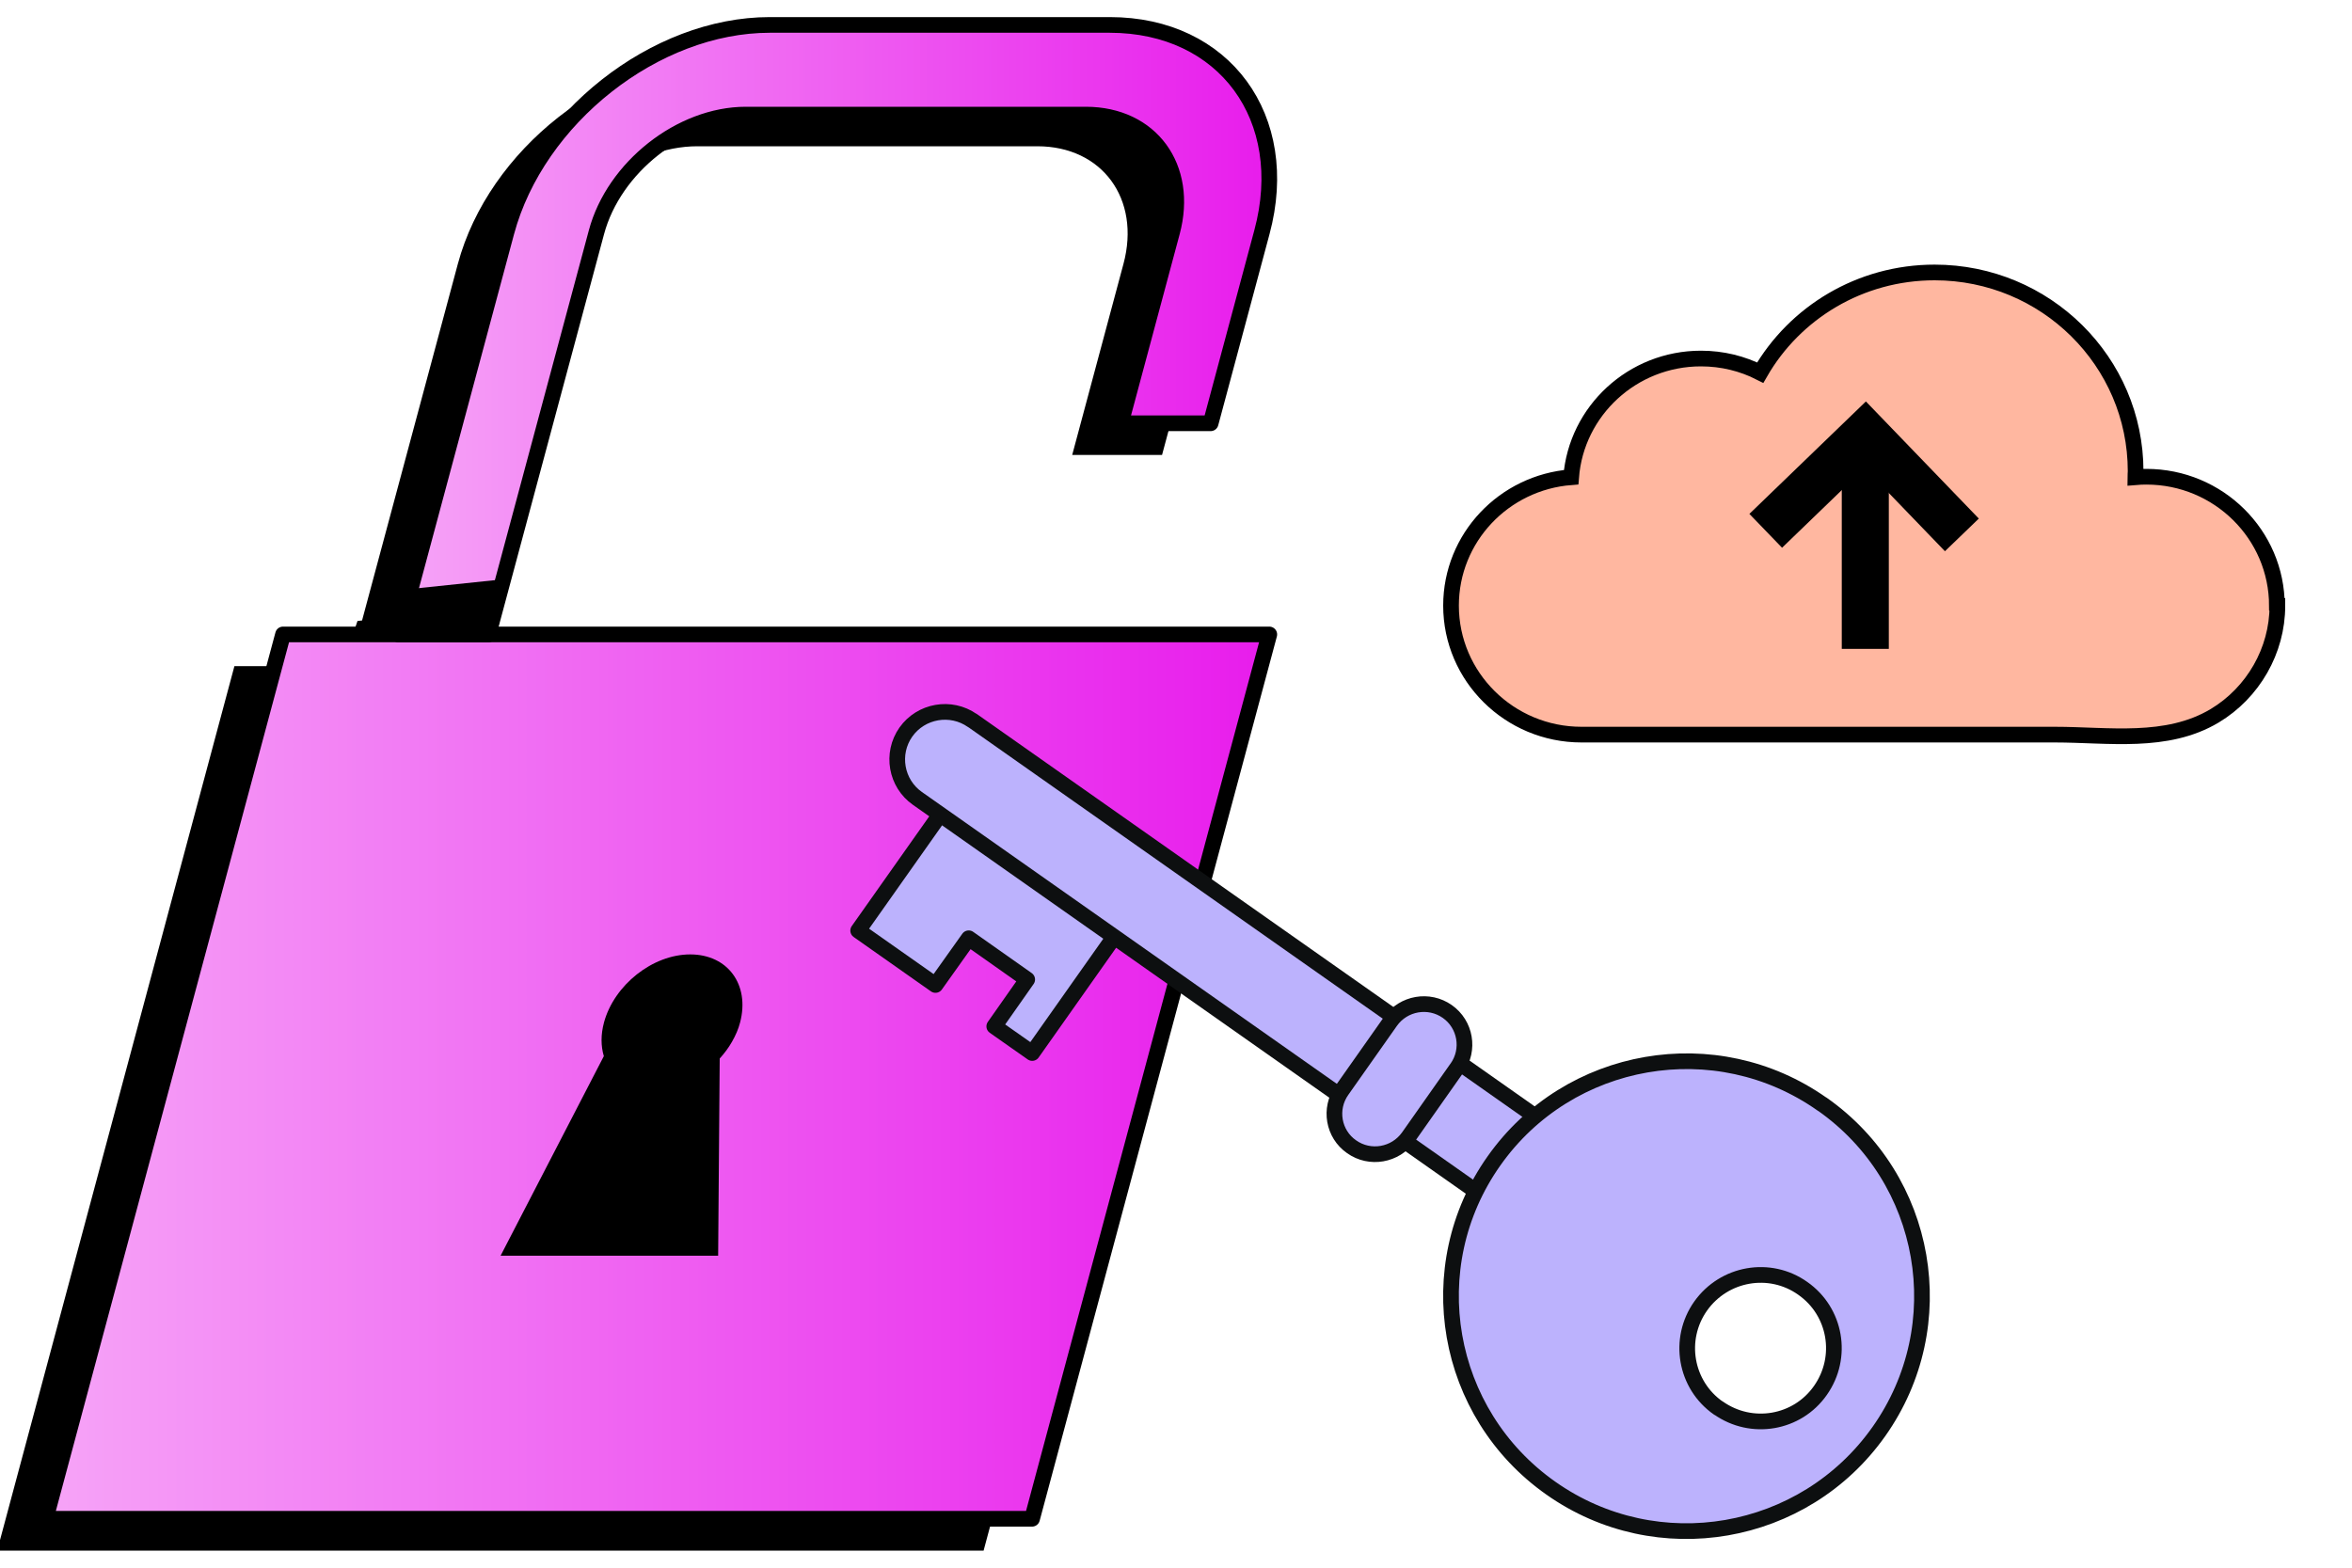 <?xml version="1.0" encoding="UTF-8"?><svg id="Layer_1" xmlns="http://www.w3.org/2000/svg" xmlns:xlink="http://www.w3.org/1999/xlink" viewBox="0 0 150 100"><defs><style>.cls-1{fill:url(#linear-gradient-2);}.cls-1,.cls-2,.cls-3,.cls-4{stroke:#000;}.cls-1,.cls-3,.cls-5{stroke-linecap:round;stroke-linejoin:round;}.cls-2{fill:#ffb7a0;}.cls-2,.cls-4{stroke-miterlimit:10;}.cls-3{fill:url(#linear-gradient);}.cls-5{fill:#bcb2fd;stroke:#0d0f10;}.cls-4{fill:none;stroke-width:3px;}</style><linearGradient id="linear-gradient" x1="2.91" y1="68.68" x2="80.95" y2="68.68" gradientUnits="userSpaceOnUse"><stop offset="0" stop-color="#f6a4f7"/><stop offset="1" stop-color="#e81cec"/></linearGradient><linearGradient id="linear-gradient-2" x1="25.4" y1="21.03" x2="80.94" y2="21.03" xlink:href="#linear-gradient"/></defs><path class="cls-2" d="M145.21,38.64c0-4.54-3.73-8.23-8.32-8.23-.24,0-.48.01-.71.03,0-.12.02-.26.02-.38,0-7-5.74-12.68-12.82-12.68-4.76,0-8.92,2.57-11.12,6.39-1.14-.58-2.42-.9-3.78-.9-4.37,0-7.95,3.34-8.28,7.57-4.29.33-7.66,3.87-7.66,8.19,0,4.54,3.73,8.23,8.32,8.23h30.19c3.42,0,7.12.63,10.19-1.2,2.45-1.47,4-4.16,4-7.01h-.01Z"/><polyline class="cls-4" points="112.61 33.86 118.96 27.73 125.12 34.12"/><line class="cls-4" x1="118.96" y1="27.73" x2="118.96" y2="41.39"/><path d="M28.06,42.5l.04-.19.53-.02.67-3.35-.3.03,5.95-22.14c1.11-4.14,5.37-7.5,9.52-7.5h21.69c4.13,0,6.6,3.36,5.49,7.5l-3.27,12.19h5.73l3.27-12.19c1.96-7.29-2.39-13.22-9.69-13.22h-21.69c-7.31,0-14.84,5.94-16.8,13.22l-6.11,22.75-.29.03s-.86,2.49-.98,2.88h-6.87L-.18,98.91h62.91l15.13-56.4H28.06Z"/><path class="cls-3" d="M65.81,96.88H2.91l15.14-56.41h62.9l-15.13,56.41Z"/><path d="M31.92,80.11l6.59-12.74c-.19-.64-.2-1.37.01-2.15.65-2.39,3.1-4.34,5.5-4.34s3.81,1.94,3.18,4.34c-.11.43-.29.83-.51,1.22-.22.39-.49.75-.79,1.08l-.1,12.58h-13.88Z"/><path class="cls-1" d="M31.14,40.47h-5.73l6.89-25.66c1.96-7.28,9.49-13.22,16.79-13.22h21.69c7.31,0,11.66,5.94,9.7,13.22l-3.27,12.19h-5.73l3.27-12.19c1.11-4.14-1.35-7.5-5.5-7.5h-21.69c-4.14,0-8.41,3.36-9.52,7.5l-6.89,25.66Z"/><path d="M24.9,40.51c.08-.28.99-2.91.99-2.91l6.5-.68-.67,3.35-6.81.24Z"/><path class="cls-5" d="M73.65,56.09l-7.82,11.08-2.42-1.7,2.1-2.99-3.73-2.63-2.12,2.98-4.93-3.47,7.83-11.09,11.1,7.82Z"/><path class="cls-5" d="M62.02,45.96l38.45,27.05-3.51,4.97-38.45-27.05c-1.37-.96-1.7-2.86-.74-4.23.97-1.37,2.87-1.7,4.24-.74Z"/><path class="cls-5" d="M116.2,70.43c-6.77-4.77-16.15-3.14-20.92,3.62-4.78,6.76-3.15,16.11,3.63,20.88,6.77,4.77,16.14,3.15,20.92-3.62,4.78-6.77,3.16-16.12-3.62-20.88h-.01ZM109.59,89.82c-2.12-1.48-2.62-4.4-1.13-6.51,1.5-2.11,4.41-2.62,6.51-1.13,2.12,1.48,2.62,4.39,1.13,6.51-1.48,2.12-4.4,2.61-6.51,1.12h0Z"/><path class="cls-5" d="M92.92,68.13c.83-1.17.55-2.79-.62-3.61-1.17-.82-2.79-.54-3.62.63l-3.1,4.4c-.83,1.17-.55,2.79.62,3.6,1.17.83,2.79.54,3.62-.62l3.09-4.39Z"/></svg>